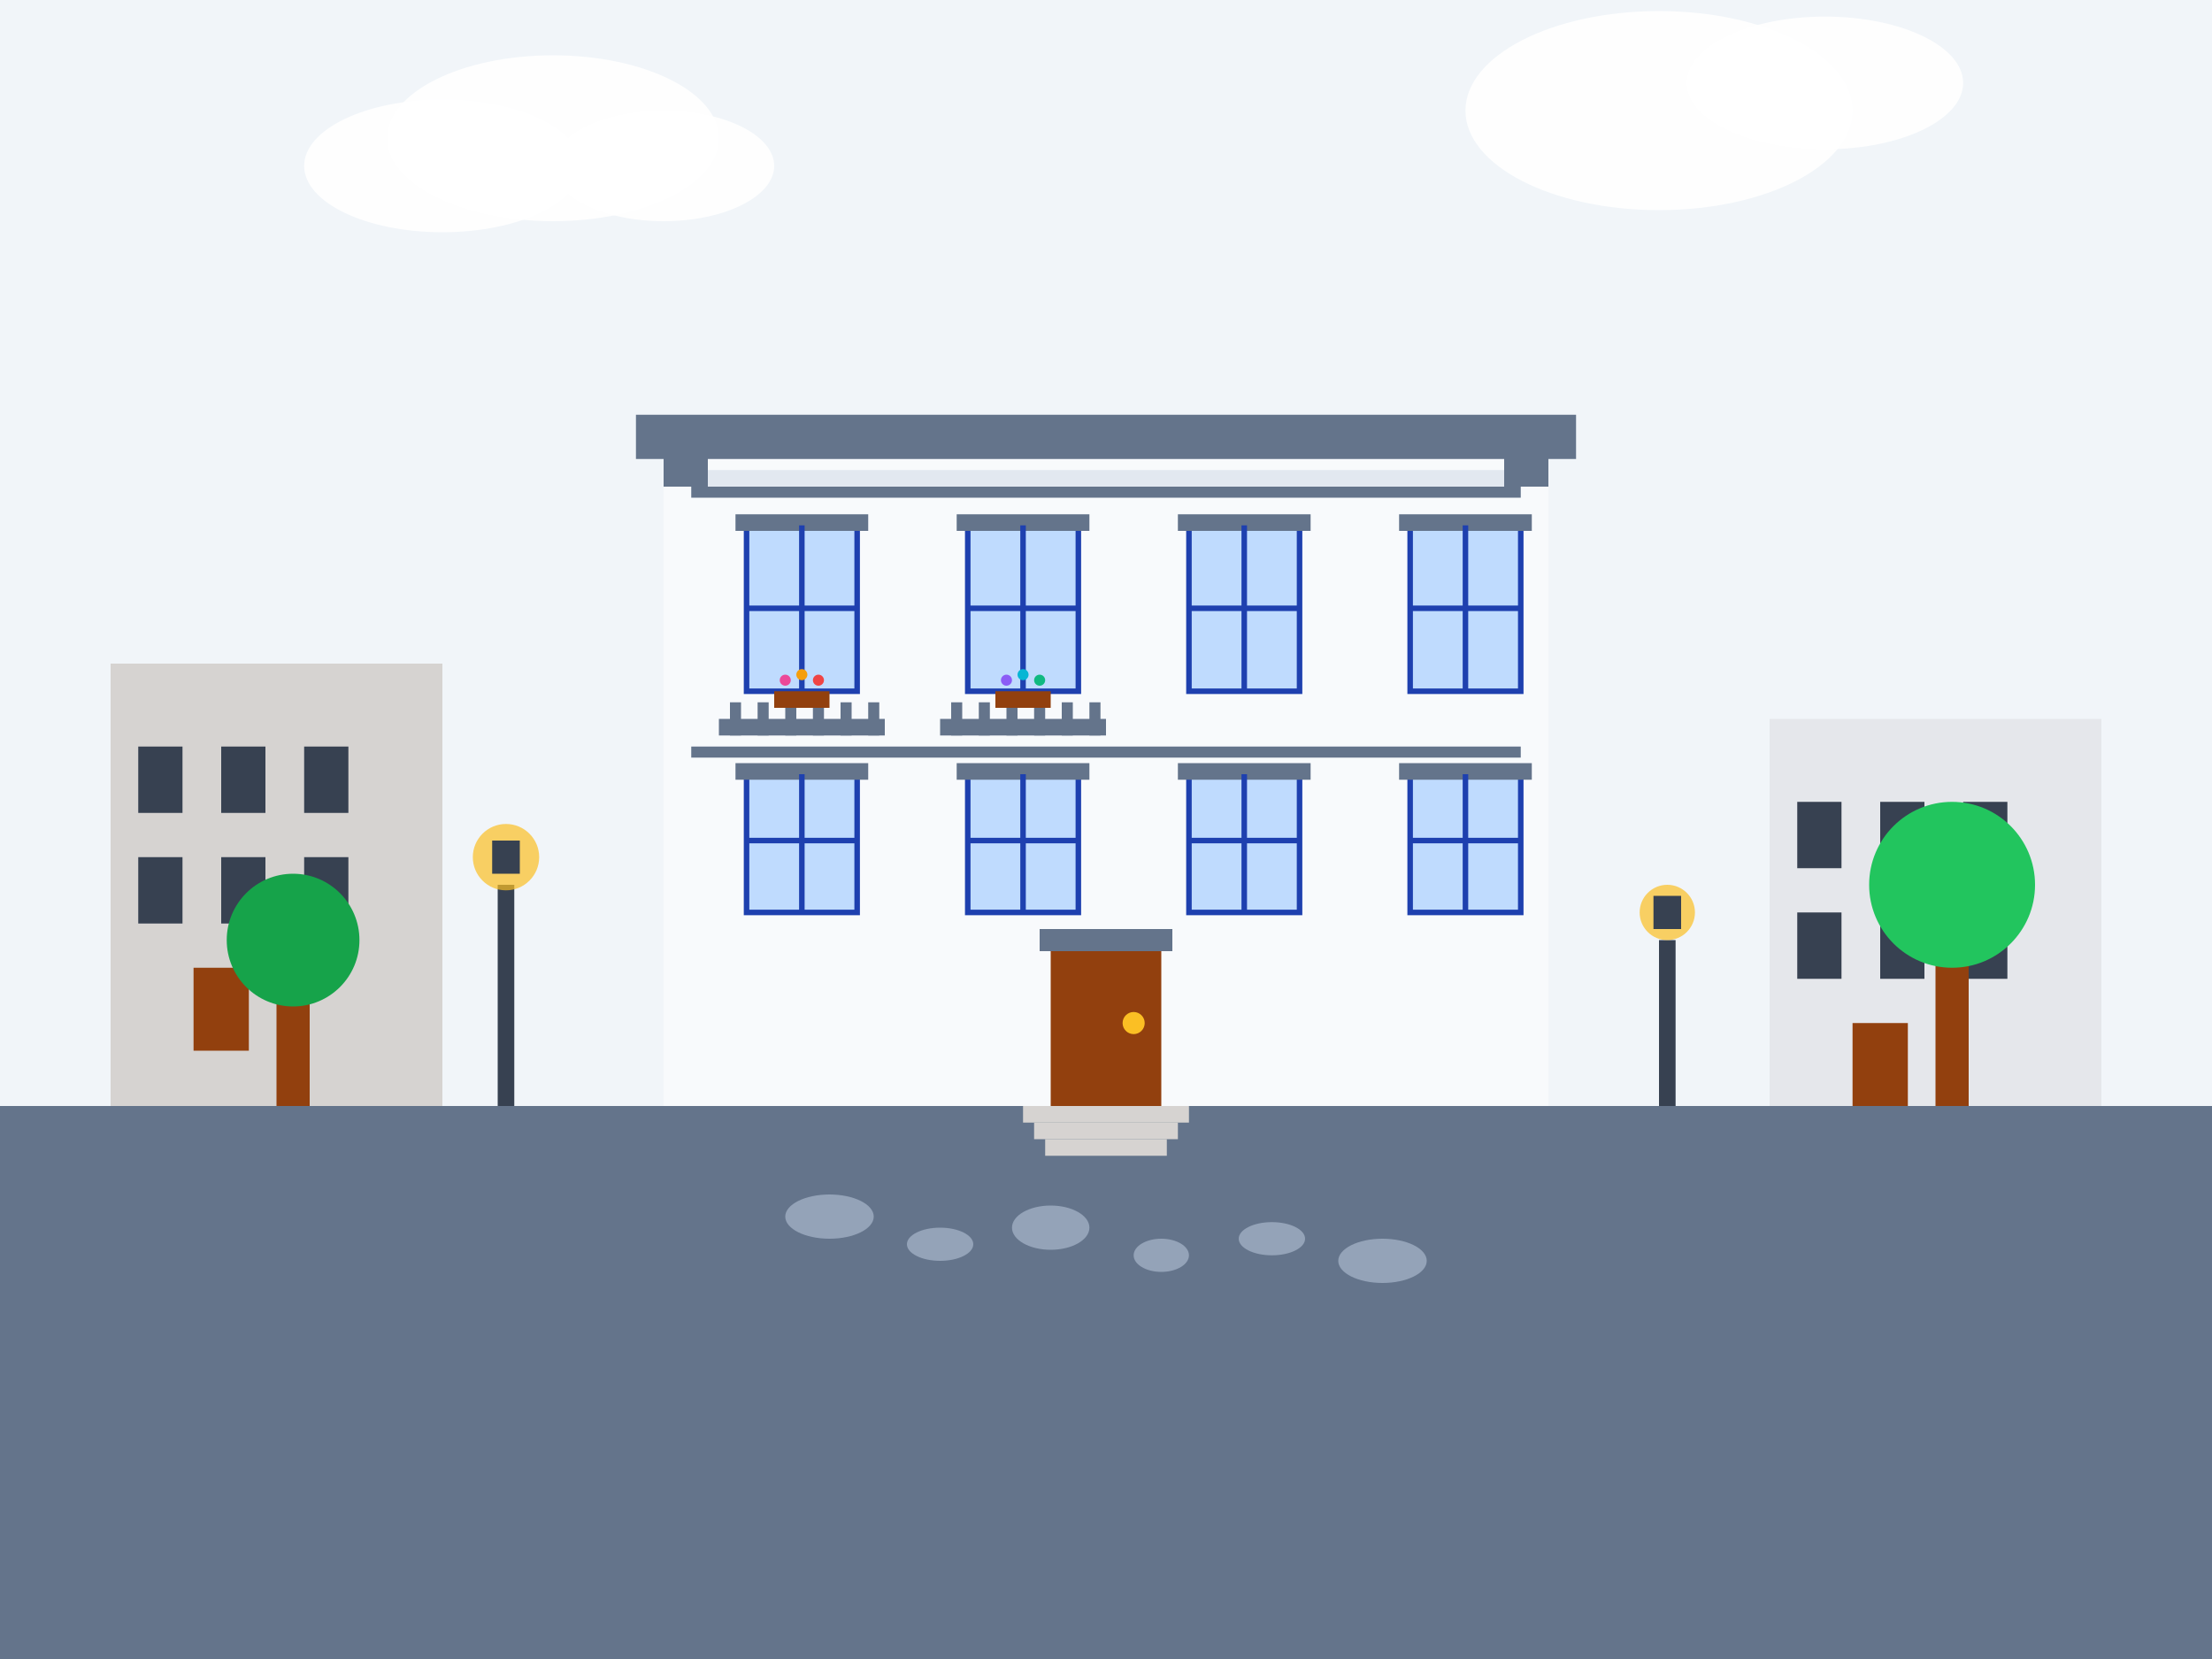 <svg width="400" height="300" viewBox="0 0 400 300" fill="none" xmlns="http://www.w3.org/2000/svg">
    <!-- Background -->
    <rect width="400" height="300" fill="#f1f5f9"/>
    
    <!-- Historic building background -->
    <rect x="0" y="200" width="400" height="100" fill="#64748b"/>
    
    <!-- Historic building (left) -->
    <rect x="20" y="120" width="60" height="80" fill="#d6d3d1"/>
    <rect x="25" y="135" width="8" height="12" fill="#374151"/>
    <rect x="40" y="135" width="8" height="12" fill="#374151"/>
    <rect x="55" y="135" width="8" height="12" fill="#374151"/>
    <rect x="25" y="155" width="8" height="12" fill="#374151"/>
    <rect x="40" y="155" width="8" height="12" fill="#374151"/>
    <rect x="55" y="155" width="8" height="12" fill="#374151"/>
    <rect x="35" y="175" width="10" height="15" fill="#92400e"/>
    
    <!-- Historic building (right) -->
    <rect x="320" y="130" width="60" height="70" fill="#e5e7eb"/>
    <rect x="325" y="145" width="8" height="12" fill="#374151"/>
    <rect x="340" y="145" width="8" height="12" fill="#374151"/>
    <rect x="355" y="145" width="8" height="12" fill="#374151"/>
    <rect x="325" y="165" width="8" height="12" fill="#374151"/>
    <rect x="340" y="165" width="8" height="12" fill="#374151"/>
    <rect x="355" y="165" width="8" height="12" fill="#374151"/>
    <rect x="335" y="185" width="10" height="15" fill="#92400e"/>
    
    <!-- Main Apartment Building -->
    <rect x="120" y="80" width="160" height="120" fill="#f8fafc"/>
    
    <!-- Building facade details -->
    <rect x="115" y="75" width="170" height="8" fill="#64748b"/>
    <rect x="125" y="85" width="150" height="3" fill="#e2e8f0"/>
    
    <!-- Elegant windows - First floor -->
    <rect x="135" y="95" width="20" height="30" fill="#bfdbfe" stroke="#1e40af" stroke-width="1"/>
    <rect x="133" y="93" width="24" height="3" fill="#64748b"/>
    <line x1="145" y1="95" x2="145" y2="125" stroke="#1e40af" stroke-width="1"/>
    <line x1="135" y1="110" x2="155" y2="110" stroke="#1e40af" stroke-width="1"/>
    
    <rect x="175" y="95" width="20" height="30" fill="#bfdbfe" stroke="#1e40af" stroke-width="1"/>
    <rect x="173" y="93" width="24" height="3" fill="#64748b"/>
    <line x1="185" y1="95" x2="185" y2="125" stroke="#1e40af" stroke-width="1"/>
    <line x1="175" y1="110" x2="195" y2="110" stroke="#1e40af" stroke-width="1"/>
    
    <rect x="215" y="95" width="20" height="30" fill="#bfdbfe" stroke="#1e40af" stroke-width="1"/>
    <rect x="213" y="93" width="24" height="3" fill="#64748b"/>
    <line x1="225" y1="95" x2="225" y2="125" stroke="#1e40af" stroke-width="1"/>
    <line x1="215" y1="110" x2="235" y2="110" stroke="#1e40af" stroke-width="1"/>
    
    <rect x="255" y="95" width="20" height="30" fill="#bfdbfe" stroke="#1e40af" stroke-width="1"/>
    <rect x="253" y="93" width="24" height="3" fill="#64748b"/>
    <line x1="265" y1="95" x2="265" y2="125" stroke="#1e40af" stroke-width="1"/>
    <line x1="255" y1="110" x2="275" y2="110" stroke="#1e40af" stroke-width="1"/>
    
    <!-- Second floor windows -->
    <rect x="135" y="140" width="20" height="25" fill="#bfdbfe" stroke="#1e40af" stroke-width="1"/>
    <rect x="133" y="138" width="24" height="3" fill="#64748b"/>
    <line x1="145" y1="140" x2="145" y2="165" stroke="#1e40af" stroke-width="1"/>
    <line x1="135" y1="152" x2="155" y2="152" stroke="#1e40af" stroke-width="1"/>
    
    <rect x="175" y="140" width="20" height="25" fill="#bfdbfe" stroke="#1e40af" stroke-width="1"/>
    <rect x="173" y="138" width="24" height="3" fill="#64748b"/>
    <line x1="185" y1="140" x2="185" y2="165" stroke="#1e40af" stroke-width="1"/>
    <line x1="175" y1="152" x2="195" y2="152" stroke="#1e40af" stroke-width="1"/>
    
    <rect x="215" y="140" width="20" height="25" fill="#bfdbfe" stroke="#1e40af" stroke-width="1"/>
    <rect x="213" y="138" width="24" height="3" fill="#64748b"/>
    <line x1="225" y1="140" x2="225" y2="165" stroke="#1e40af" stroke-width="1"/>
    <line x1="215" y1="152" x2="235" y2="152" stroke="#1e40af" stroke-width="1"/>
    
    <rect x="255" y="140" width="20" height="25" fill="#bfdbfe" stroke="#1e40af" stroke-width="1"/>
    <rect x="253" y="138" width="24" height="3" fill="#64748b"/>
    <line x1="265" y1="140" x2="265" y2="165" stroke="#1e40af" stroke-width="1"/>
    <line x1="255" y1="152" x2="275" y2="152" stroke="#1e40af" stroke-width="1"/>
    
    <!-- Elegant entrance -->
    <rect x="190" y="170" width="20" height="30" fill="#92400e"/>
    <rect x="188" y="168" width="24" height="4" fill="#64748b"/>
    <circle cx="205" cy="185" r="2" fill="#fbbf24"/>
    
    <!-- Entrance steps -->
    <rect x="185" y="200" width="30" height="3" fill="#d6d3d1"/>
    <rect x="187" y="203" width="26" height="3" fill="#d6d3d1"/>
    <rect x="189" y="206" width="22" height="3" fill="#d6d3d1"/>
    
    <!-- Decorative balconies -->
    <rect x="130" y="130" width="30" height="3" fill="#64748b"/>
    <rect x="132" y="127" width="2" height="6" fill="#64748b"/>
    <rect x="137" y="127" width="2" height="6" fill="#64748b"/>
    <rect x="142" y="127" width="2" height="6" fill="#64748b"/>
    <rect x="147" y="127" width="2" height="6" fill="#64748b"/>
    <rect x="152" y="127" width="2" height="6" fill="#64748b"/>
    <rect x="157" y="127" width="2" height="6" fill="#64748b"/>
    
    <rect x="170" y="130" width="30" height="3" fill="#64748b"/>
    <rect x="172" y="127" width="2" height="6" fill="#64748b"/>
    <rect x="177" y="127" width="2" height="6" fill="#64748b"/>
    <rect x="182" y="127" width="2" height="6" fill="#64748b"/>
    <rect x="187" y="127" width="2" height="6" fill="#64748b"/>
    <rect x="192" y="127" width="2" height="6" fill="#64748b"/>
    <rect x="197" y="127" width="2" height="6" fill="#64748b"/>
    
    <!-- Street elements -->
    <!-- Vintage street lamp -->
    <rect x="90" y="160" width="3" height="40" fill="#374151"/>
    <circle cx="91.5" cy="155" r="6" fill="#fbbf24" opacity="0.7"/>
    <rect x="89" y="152" width="5" height="6" fill="#374151"/>
    
    <!-- Another street lamp -->
    <rect x="300" y="170" width="3" height="30" fill="#374151"/>
    <circle cx="301.5" cy="165" r="5" fill="#fbbf24" opacity="0.7"/>
    <rect x="299" y="162" width="5" height="6" fill="#374151"/>
    
    <!-- Cobblestone street pattern -->
    <ellipse cx="150" cy="220" rx="8" ry="4" fill="#94a3b8"/>
    <ellipse cx="170" cy="225" rx="6" ry="3" fill="#94a3b8"/>
    <ellipse cx="190" cy="222" rx="7" ry="4" fill="#94a3b8"/>
    <ellipse cx="210" cy="227" rx="5" ry="3" fill="#94a3b8"/>
    <ellipse cx="230" cy="224" rx="6" ry="3" fill="#94a3b8"/>
    <ellipse cx="250" cy="228" rx="8" ry="4" fill="#94a3b8"/>
    
    <!-- Trees along the street -->
    <rect x="50" y="175" width="6" height="25" fill="#92400e"/>
    <circle cx="53" cy="170" r="12" fill="#16a34a"/>
    
    <rect x="350" y="165" width="6" height="35" fill="#92400e"/>
    <circle cx="353" cy="160" r="15" fill="#22c55e"/>
    
    <!-- Flower boxes on windows -->
    <rect x="140" y="125" width="10" height="3" fill="#92400e"/>
    <circle cx="142" cy="123" r="1" fill="#ec4899"/>
    <circle cx="145" cy="122" r="1" fill="#f59e0b"/>
    <circle cx="148" cy="123" r="1" fill="#ef4444"/>
    
    <rect x="180" y="125" width="10" height="3" fill="#92400e"/>
    <circle cx="182" cy="123" r="1" fill="#8b5cf6"/>
    <circle cx="185" cy="122" r="1" fill="#06b6d4"/>
    <circle cx="188" cy="123" r="1" fill="#10b981"/>
    
    <!-- Classic architectural details -->
    <rect x="125" y="88" width="150" height="2" fill="#64748b"/>
    <rect x="125" y="135" width="150" height="2" fill="#64748b"/>
    
    <!-- Ornate corner details -->
    <rect x="120" y="80" width="8" height="8" fill="#64748b"/>
    <rect x="272" y="80" width="8" height="8" fill="#64748b"/>
    
    <!-- Sky with clouds -->
    <ellipse cx="80" cy="30" rx="25" ry="12" fill="#ffffff" opacity="0.9"/>
    <ellipse cx="100" cy="25" rx="30" ry="15" fill="#ffffff" opacity="0.9"/>
    <ellipse cx="120" cy="30" rx="20" ry="10" fill="#ffffff" opacity="0.9"/>
    
    <ellipse cx="300" cy="20" rx="35" ry="18" fill="#ffffff" opacity="0.9"/>
    <ellipse cx="330" cy="15" rx="25" ry="12" fill="#ffffff" opacity="0.9"/>
</svg>
